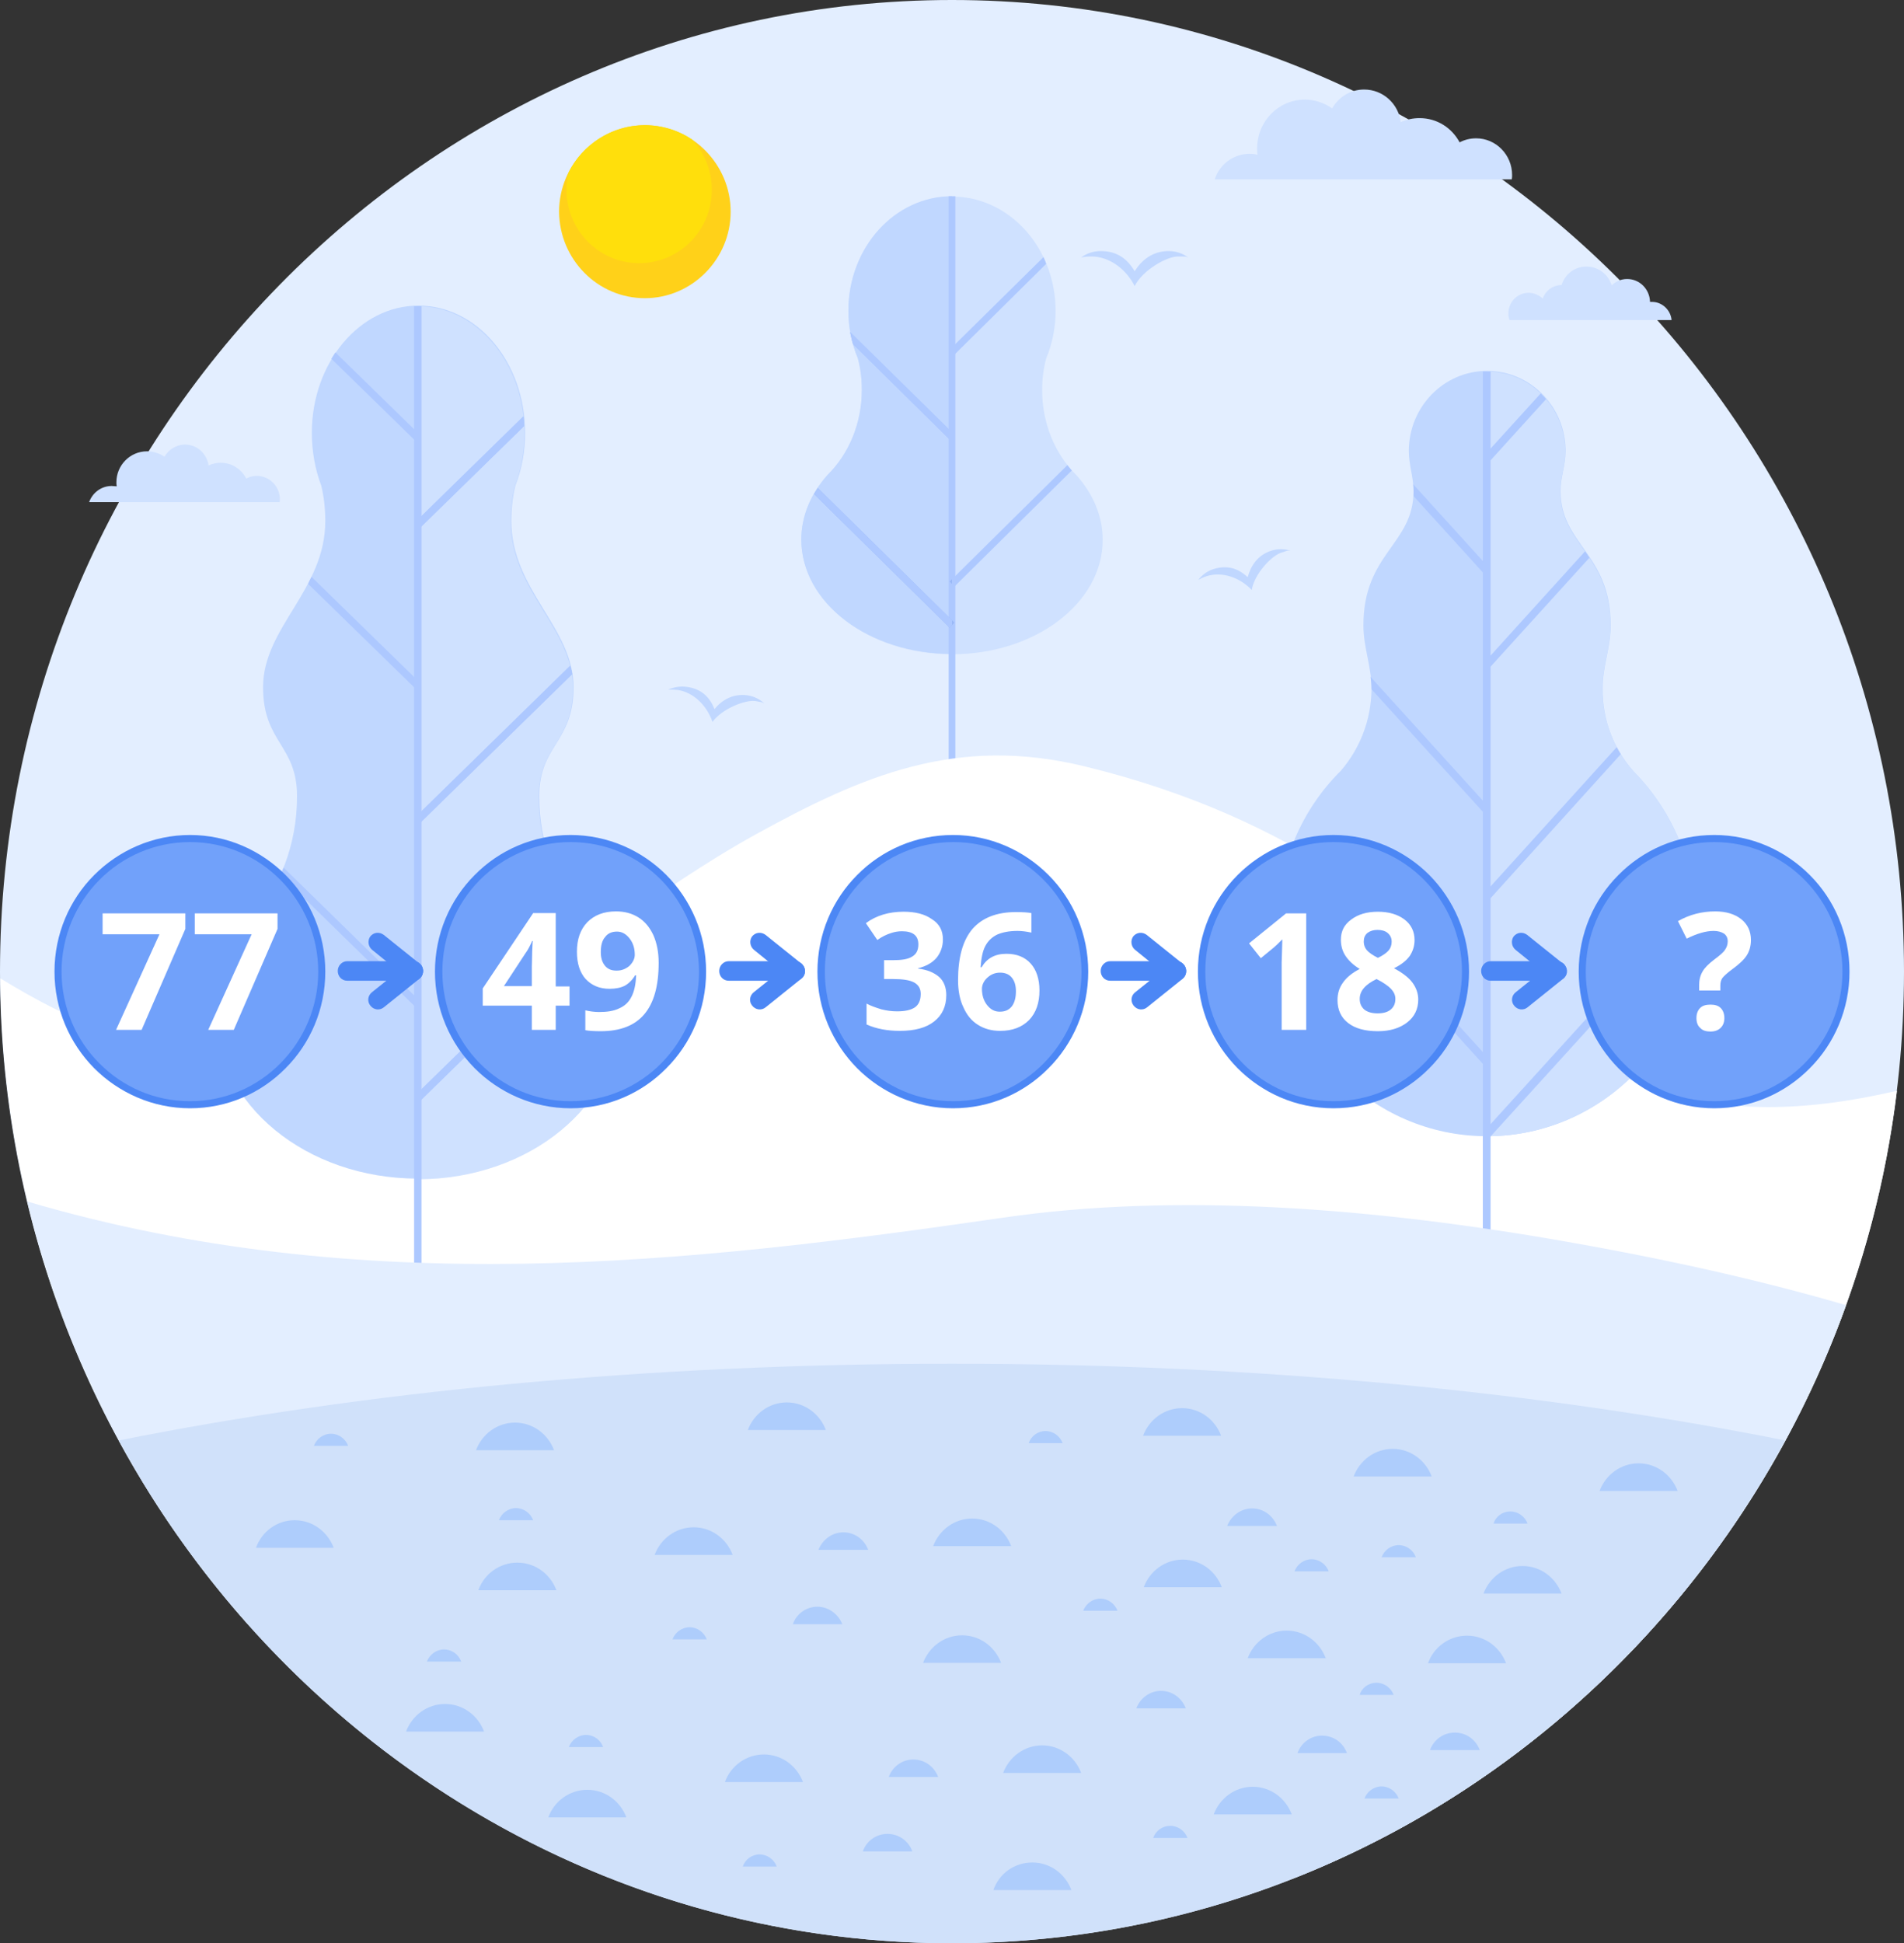 <?xml version="1.0" encoding="utf-8"?>
<!-- Generator: Adobe Illustrator 26.0.1, SVG Export Plug-In . SVG Version: 6.00 Build 0)  -->
<!DOCTYPE svg PUBLIC "-//W3C//DTD SVG 1.1//EN" "http://www.w3.org/Graphics/SVG/1.1/DTD/svg11.dtd">
<svg version="1.1" id="Слой_1" xmlns:x="http://ns.adobe.com/Extensibility/1.0/" xmlns:i="http://ns.adobe.com/AdobeIllustrator/10.0/" xmlns:graph="http://ns.adobe.com/Graphs/1.0/"
	 xmlns="http://www.w3.org/2000/svg" xmlns:xlink="http://www.w3.org/1999/xlink" x="0px" y="0px" width="566px" height="577.4px"
	 viewBox="0 0 566 577.4" style="enable-background:new 0 0 566 577.4;" xml:space="preserve">
<rect x="0" y="0" width="566" height="577.4" fill="#333333" stroke="none"/>
<style type="text/css">
	.st0{fill-rule:evenodd;clip-rule:evenodd;fill:#E3EEFF;}
	.st1{fill-rule:evenodd;clip-rule:evenodd;fill:#CFE1FF;}
	.st2{fill-rule:evenodd;clip-rule:evenodd;fill:#C0D7FF;}
	.st3{fill:#ADC8FF;}
	.st4{fill:#99B8F7;}
	.st5{fill-rule:evenodd;clip-rule:evenodd;fill:#FFFFFF;}
	.st6{fill-rule:evenodd;clip-rule:evenodd;fill:#ADC8FF;}
	.st7{fill-rule:evenodd;clip-rule:evenodd;fill:#ADC8FF;stroke:#ADC8FF;stroke-width:0.229;stroke-miterlimit:10;}
	.st8{fill-rule:evenodd;clip-rule:evenodd;fill:#71A1FA;}
	.st9{fill:#4C87F5;}
	.st10{fill-rule:evenodd;clip-rule:evenodd;fill:#D0E1FA;}
	.st11{fill-rule:evenodd;clip-rule:evenodd;fill:#AECDFC;}
	.st12{fill:#FFFFFF;}
	.st13{fill-rule:evenodd;clip-rule:evenodd;fill:#FFD119;}
	.st14{fill-rule:evenodd;clip-rule:evenodd;fill:#FFDF0C;}
</style>
<g>
	<path class="st0" d="M283,577.4c155.9,0,283-129.7,283-288.7S438.9,0,283,0S0,129.7,0,288.7S127.1,577.4,283,577.4L283,577.4z"/>
	<path class="st1" d="M283,194.4c24.7,0,44.8-15.2,44.8-34c0-7.1-2.9-13.7-7.8-19.2l0,0c-6.3-6.2-10.2-15.3-10.2-25.3
		c0-3.3,0.4-6.4,1.2-9.4c1.8-4.3,2.8-9.1,2.8-14.1c0-18.8-13.8-34-30.8-34s-30.8,15.2-30.8,34c0,5,1,9.8,2.8,14.1
		c0.8,3,1.2,6.1,1.2,9.4c0,10-3.9,19.1-10.2,25.3l0,0c-4.9,5.5-7.8,12.1-7.8,19.2C238.3,179.2,258.3,194.4,283,194.4L283,194.4z"/>
	<path class="st2" d="M283,58.3c-17,0-30.8,15.2-30.8,34c0,5,1,9.8,2.8,14.1c0.8,3,1.2,6.1,1.2,9.4c0,10-3.9,19.1-10.2,25.3l0,0
		c-4.9,5.5-7.8,12.1-7.8,19.2c0,18.8,20,34,44.8,34V58.3L283,58.3z"/>
	<path class="st3" d="M282,58.3v237.4h2V58.3c-0.3,0-0.7,0-1,0S282.3,58.3,282,58.3L282,58.3z"/>
	<path class="st3" d="M310.2,76.4l-27.9,27.5l1.4,1.5l27.3-27C310.8,77.8,310.5,77,310.2,76.4L310.2,76.4z"/>
	<path class="st3" d="M317.3,138.2l-35,34.6l1.4,1.5l34.9-34.5C318.2,139.3,317.8,138.8,317.3,138.2L317.3,138.2z"/>
	<path class="st3" d="M253.6,102.3l28.7,28.3l1.4-1.5l-31-30.5C253,99.8,253.2,101.1,253.6,102.3L253.6,102.3z"/>
	<path class="st4" d="M242,146.8l40.3,39.7l1.4-1.5l-40.6-40C242.8,145.6,242.4,146.1,242,146.8L242,146.8z"/>
	<polygon class="st3" points="283,103.2 282.3,103.9 283,104.7 	"/>
	<polygon class="st4" points="283,172.1 282.3,172.8 283,173.5 	"/>
	<path class="st3" d="M253.6,102.3l28.7,28.3l0.7-0.7v-1.4l-30.3-29.8C253,99.8,253.2,101.1,253.6,102.3L253.6,102.3z"/>
	<path class="st3" d="M242,146.8l40.3,39.7l0.7-0.8v-1.4L243.1,145C242.8,145.6,242.4,146.1,242,146.8L242,146.8z"/>
	<path class="st5" d="M384,558.3c95.9-37.5,166.9-126.9,179.9-234.2c-115.3,26.8-112.3-64.9-241.5-96.4
		c-38.2-9.3-66.1,2.8-97.7,20.2c-60,33.1-105.7,91.2-186.2,61.4c-16.8-6.2-28.1-12.3-38.4-18.6c0.5,73.7,28.4,141,73.7,191.9
		l250.2,61L384,558.3z"/>
	<path class="st2" d="M124.2,350.2c-33.1,0-60-22-60-49.2c0-10.3,3.8-19.8,10.4-27.7v-0.1c8.4-9,13.7-22,13.7-36.6
		c0-15.3-10.1-15.9-10.1-32.4c0-17.8,18.5-28.9,18.5-49.4c0-3.6-0.4-7.2-1.2-10.5c-1.8-4.8-2.8-10.1-2.8-15.7
		c0-20.8,14.2-37.8,31.7-37.8s31.7,16.9,31.7,37.8c0,5.6-1,10.9-2.9,15.7c-0.8,3.3-1.2,6.8-1.2,10.5c0,20.5,18.5,31.6,18.5,49.4
		c0,16.5-10.2,17.1-10.2,32.4c0,14.5,5.3,27.6,13.7,36.6l0,0.1c6.6,7.9,10.4,17.4,10.4,27.7C184.2,328.2,157.3,350.2,124.2,350.2
		L124.2,350.2z"/>
	<path class="st1" d="M124.2,91c17.5,0,31.7,16.9,31.7,37.8c0,5.6-1,10.9-2.9,15.7c-0.8,3.3-1.2,6.8-1.2,10.5
		c0,20.6,18.5,31.6,18.5,49.4c0,16.5-10.2,17.1-10.2,32.4c0,14.5,5.3,27.6,13.7,36.6l0,0.1c6.6,7.9,10.4,17.4,10.4,27.7
		c0,27.2-26.9,49.2-60,49.2V91z"/>
	<rect x="123.1" y="91" class="st3" width="2.2" height="306.7"/>
	<path class="st3" d="M92.6,171.4L125,203l-1.5,1.6l-31.9-31.1C91.8,172.9,92.3,172,92.6,171.4L92.6,171.4z M83.4,260
		c0.3-0.7,0.6-1.5,0.9-2.2l40.6,39.7l-1.5,1.6L83.4,260z M98.5,106.6c0.4-0.6,0.8-1.3,1.2-1.9l25.2,24.6l-1.5,1.6L98.5,106.6z
		 M155.6,123.7c0.1,0.9,0.2,1.9,0.2,2.9L125,156.7l-1.5-1.6L155.6,123.7z M169.5,197.8c0.2,0.9,0.5,1.6,0.6,2.5l-45,44l-1.5-1.6
		L169.5,197.8z M175.1,275c0.5,0.6,0.9,1.2,1.3,1.8L125,327l-1.5-1.6L175.1,275z"/>
	<path class="st3" d="M124.2,202.2l0.8,0.8l-0.8,0.8V202.2z M155.6,123.7c0.1,0.9,0.2,1.9,0.2,2.9L125,156.7l-0.8-0.8v-1.5
		L155.6,123.7z M169.5,197.8c0.2,0.9,0.5,1.6,0.6,2.5l-45,44l-0.8-0.8V242L169.5,197.8z M175.1,275c0.5,0.6,0.9,1.2,1.3,1.8L125,327
		l-0.8-0.8v-1.5L175.1,275z M124.2,298.3v-1.5l0.8,0.7L124.2,298.3z M124.2,130.2v-1.6l0.8,0.8L124.2,130.2z"/>
	<path class="st2" d="M485.7,229.3c11.7,11.9,18.4,28,18.4,45c0,34.9-27.8,63.3-62.1,63.3c-34.3,0-62.1-28.4-62.1-63.3
		c0-17.8,7.1-33.8,18.7-45.3c5.6-6.5,9.1-15.1,9.1-24.5c0-6.6-2.4-12-2.4-18.7c0-21.5,14.9-24,14.9-39.9c0-4.2-1.4-7.6-1.4-11.9
		c0-13.1,10.4-23.8,23.3-23.8s23.3,10.7,23.3,23.8c0,4.3-1.5,7.6-1.5,11.9c0,15.9,14.9,18.5,14.9,39.9c0,6.7-2.4,12.1-2.4,18.7
		C476.3,214.2,479.9,222.8,485.7,229.3L485.7,229.3z"/>
	<path class="st1" d="M485.7,229.3c11.7,11.9,18.4,28,18.4,45c0,34.9-27.8,63.3-62.1,63.3V110.4c12.9,0,23.3,10.7,23.3,23.8
		c0,4.3-1.5,7.6-1.5,11.9c0,15.8,14.9,18.5,14.9,39.9c0,6.7-2.4,12.1-2.4,18.7C476.3,214.2,479.9,222.8,485.7,229.3L485.7,229.3z"/>
	<path class="st6" d="M443.1,387.6V110.4h-2.3v276.5C441.6,387.1,442.3,387.3,443.1,387.6L443.1,387.6z"/>
	<path class="st6" d="M442.9,198.3l29.6-32.6c-0.5-0.7-0.9-1.3-1.3-1.9l-28.2,31.1V198.3z"/>
	<path class="st6" d="M442.9,267.1l38.9-43c-0.4-0.7-0.8-1.4-1.2-2.1l-37.7,41.6V267.1z"/>
	<path class="st7" d="M443,337.6l61-67.1c-0.1-1-0.1-2.1-0.2-3.1l-60.8,66.9L443,337.6L443,337.6z"/>
	<path class="st6" d="M442.9,318.4L383.5,253c0.2-0.8,0.6-1.6,0.9-2.4l58.5,64.3V318.4z"/>
	<path class="st6" d="M442.9,243.5l-35.2-38.7v-0.1c0-1.2-0.1-2.4-0.3-3.6l35.5,39.1V243.5z"/>
	<path class="st6" d="M442.9,172.4l-22.7-25c0-0.4,0-0.9,0-1.4c0-0.8,0-1.5-0.1-2.1l22.8,25.1V172.4z"/>
	<path class="st6" d="M442.9,137l16.7-18.4c-0.5-0.6-1-1.1-1.6-1.7l-15.1,16.6V137L442.9,137z"/>
	<path class="st8" d="M56.5,328.3c21.6,0,39.2-17.8,39.2-39.6c0-21.8-17.6-39.6-39.2-39.6c-21.6,0-39.2,17.8-39.2,39.6
		C17.3,310.5,34.9,328.3,56.5,328.3L56.5,328.3z"/>
	<path class="st9" d="M56.5,248.1c11.1,0,21.1,4.6,28.4,11.9s11.8,17.5,11.8,28.7c0,11.2-4.5,21.4-11.8,28.7
		c-7.3,7.4-17.3,11.9-28.4,11.9s-21.2-4.6-28.5-11.9c-7.3-7.4-11.8-17.5-11.8-28.7c0-11.2,4.5-21.4,11.8-28.7S45.4,248.1,56.5,248.1
		L56.5,248.1z M83.4,261.5c-6.9-7-16.4-11.3-26.9-11.3c-10.5,0-20.1,4.3-27,11.3c-6.9,7-11.2,16.6-11.2,27.2
		c0,10.6,4.3,20.3,11.2,27.2c6.9,7,16.4,11.3,27,11.3c10.5,0,20-4.3,26.9-11.3c6.9-7,11.2-16.6,11.2-27.2
		C94.6,278.1,90.3,268.5,83.4,261.5L83.4,261.5z"/>
	<path class="st8" d="M169.6,328.3c21.6,0,39.2-17.8,39.2-39.6c0-21.8-17.6-39.6-39.2-39.6s-39.2,17.8-39.2,39.6
		C130.4,310.5,148,328.3,169.6,328.3L169.6,328.3z"/>
	<path class="st9" d="M169.6,248.1c11.1,0,21.2,4.6,28.5,11.9c7.3,7.4,11.8,17.5,11.8,28.7c0,11.2-4.5,21.4-11.8,28.7
		c-7.3,7.4-17.3,11.9-28.5,11.9c-11.1,0-21.2-4.6-28.5-11.9c-7.3-7.4-11.8-17.5-11.8-28.7c0-11.2,4.5-21.4,11.8-28.7
		C148.4,252.6,158.5,248.1,169.6,248.1L169.6,248.1z M196.6,261.5c-6.9-7-16.4-11.3-27-11.3c-10.5,0-20,4.3-27,11.3
		c-6.9,7-11.1,16.6-11.1,27.2c0,10.6,4.3,20.3,11.1,27.2c6.9,7,16.4,11.3,27,11.3c10.5,0,20.1-4.3,27-11.3
		c6.9-7,11.2-16.6,11.2-27.2C207.7,278.1,203.4,268.5,196.6,261.5L196.6,261.5z"/>
	<path class="st9" d="M103.2,291.4c-1.6,0-2.8-1.3-2.8-2.9s1.3-2.9,2.8-2.9h19.8c1.6,0,2.8,1.3,2.8,2.9s-1.3,2.9-2.8,2.9H103.2z"/>
	<path class="st9" d="M110.6,282.2c-1.2-1-1.4-2.8-0.5-4c1-1.2,2.7-1.4,4-0.4l10.6,8.5c1.2,1,1.4,2.8,0.4,4c-1,1.2-2.7,1.4-3.9,0.5
		L110.6,282.2z"/>
	<path class="st9" d="M114.1,299.3c-1.2,1-3,0.8-4-0.5c-1-1.2-0.8-3,0.5-4l10.6-8.5c1.2-1,3-0.8,3.9,0.5c1,1.2,0.8,3-0.4,4
		L114.1,299.3z"/>
	<path class="st9" d="M216.6,291.4c-1.6,0-2.8-1.3-2.8-2.9s1.3-2.9,2.8-2.9h19.8c1.6,0,2.8,1.3,2.8,2.9s-1.3,2.9-2.8,2.9H216.6z"/>
	<path class="st9" d="M224.1,282.2c-1.2-1-1.4-2.8-0.5-4c1-1.2,2.7-1.4,4-0.4l10.6,8.5c1.2,1,1.4,2.8,0.5,4c-1,1.2-2.7,1.4-4,0.5
		L224.1,282.2z"/>
	<path class="st9" d="M227.6,299.3c-1.2,1-3,0.8-4-0.5c-1-1.2-0.8-3,0.5-4l10.6-8.5c1.2-1,3-0.8,4,0.5c1,1.2,0.8,3-0.5,4
		L227.6,299.3z"/>
	<path class="st8" d="M283.3,328.3c21.6,0,39.2-17.8,39.2-39.6c0-21.8-17.6-39.6-39.2-39.6c-21.6,0-39.2,17.8-39.2,39.6
		C244.1,310.5,261.7,328.3,283.3,328.3L283.3,328.3z"/>
	<path class="st9" d="M283.3,248.1c11.1,0,21.1,4.6,28.4,11.9s11.8,17.5,11.8,28.7c0,11.2-4.5,21.4-11.8,28.7
		c-7.3,7.4-17.3,11.9-28.4,11.9c-11.1,0-21.2-4.6-28.5-11.9c-7.3-7.4-11.8-17.5-11.8-28.7c0-11.2,4.5-21.4,11.8-28.7
		C262.1,252.6,272.2,248.1,283.3,248.1L283.3,248.1z M310.3,261.5c-6.9-7-16.4-11.3-26.9-11.3c-10.5,0-20.1,4.3-27,11.3
		c-6.9,7-11.2,16.6-11.2,27.2c0,10.6,4.3,20.3,11.2,27.2c6.9,7,16.4,11.3,27,11.3c10.5,0,20-4.3,26.9-11.3
		c6.9-7,11.2-16.6,11.2-27.2C321.4,278.1,317.2,268.5,310.3,261.5L310.3,261.5z"/>
	<path class="st8" d="M396.4,328.3c21.6,0,39.2-17.8,39.2-39.6c0-21.8-17.6-39.6-39.2-39.6s-39.2,17.8-39.2,39.6
		C357.3,310.5,374.9,328.3,396.4,328.3L396.4,328.3z"/>
	<path class="st9" d="M396.4,248.1c11.1,0,21.2,4.6,28.5,11.9c7.3,7.4,11.8,17.5,11.8,28.7c0,11.2-4.5,21.4-11.8,28.7
		c-7.3,7.4-17.3,11.9-28.5,11.9s-21.2-4.6-28.5-11.9c-7.3-7.4-11.8-17.5-11.8-28.7c0-11.2,4.5-21.4,11.8-28.7
		S385.3,248.1,396.4,248.1L396.4,248.1z M423.4,261.5c-6.9-7-16.4-11.3-27-11.3s-20,4.3-27,11.3c-6.9,7-11.1,16.6-11.1,27.2
		c0,10.6,4.3,20.3,11.1,27.2c6.9,7,16.4,11.3,27,11.3s20.1-4.3,27-11.3c6.9-7,11.2-16.6,11.2-27.2
		C434.6,278.1,430.3,268.5,423.4,261.5L423.4,261.5z"/>
	<path class="st9" d="M330,291.4c-1.6,0-2.8-1.3-2.8-2.9s1.3-2.9,2.8-2.9h19.8c1.6,0,2.8,1.3,2.8,2.9s-1.3,2.9-2.8,2.9H330z"/>
	<path class="st9" d="M337.4,282.2c-1.2-1-1.4-2.8-0.5-4c1-1.2,2.7-1.4,4-0.4l10.6,8.5c1.2,1,1.4,2.8,0.4,4c-1,1.2-2.7,1.4-3.9,0.5
		L337.4,282.2z"/>
	<path class="st9" d="M341,299.3c-1.2,1-3,0.8-4-0.5s-0.8-3,0.5-4l10.6-8.5c1.2-1,3-0.8,3.9,0.5c1,1.2,0.8,3-0.4,4L341,299.3z"/>
	<path class="st8" d="M509.6,328.3c21.6,0,39.2-17.8,39.2-39.6c0-21.8-17.6-39.6-39.2-39.6c-21.6,0-39.2,17.8-39.2,39.6
		C470.4,310.5,488,328.3,509.6,328.3L509.6,328.3z"/>
	<path class="st9" d="M509.6,248.1c11.1,0,21.1,4.6,28.4,11.9s11.8,17.5,11.8,28.7c0,11.2-4.5,21.4-11.8,28.7
		c-7.3,7.4-17.3,11.9-28.4,11.9s-21.2-4.6-28.5-11.9c-7.3-7.4-11.8-17.5-11.8-28.7c0-11.2,4.5-21.4,11.8-28.7
		C488.4,252.6,498.4,248.1,509.6,248.1L509.6,248.1z M536.5,261.5c-6.9-7-16.4-11.3-26.9-11.3c-10.5,0-20.1,4.3-27,11.3
		c-6.9,7-11.2,16.6-11.2,27.2c0,10.6,4.3,20.3,11.2,27.2c6.9,7,16.4,11.3,27,11.3c10.5,0,20-4.3,26.9-11.3
		c6.9-7,11.2-16.6,11.2-27.2C547.7,278.1,543.4,268.5,536.5,261.5L536.5,261.5z"/>
	<path class="st9" d="M443.1,291.4c-1.6,0-2.8-1.3-2.8-2.9s1.3-2.9,2.8-2.9h19.8c1.6,0,2.8,1.3,2.8,2.9s-1.3,2.9-2.8,2.9H443.1z"/>
	<path class="st9" d="M450.5,282.2c-1.2-1-1.4-2.8-0.5-4c1-1.2,2.7-1.4,4-0.4l10.6,8.5c1.2,1,1.4,2.8,0.5,4s-2.7,1.4-4,0.5
		L450.5,282.2z"/>
	<path class="st9" d="M454.1,299.3c-1.2,1-3,0.8-4-0.5c-1-1.2-0.8-3,0.5-4l10.6-8.5c1.2-1,3-0.8,4,0.5s0.8,3-0.5,4L454.1,299.3z"/>
	<path class="st0" d="M384,558.3c76.2-29.8,136.7-92.3,164.8-170.5c-22-6.4-48.4-12.7-81.1-18.5c-60-10.7-118.5-14.9-169.5-7.5
		c-93.6,13.6-190.5,24.5-290.1-4.8c11.4,47.6,34.4,90.6,65.7,125.7l250.2,61L384,558.3z"/>
	<path class="st10" d="M283,577.4c106.4,0,199.4-60.4,247.7-149.4c-72.6-14.5-157.3-22.8-247.7-22.8S107.9,413.5,35.3,428
		C83.6,517,176.6,577.4,283,577.4L283,577.4z"/>
	<path class="st11" d="M306.9,553.4c5.3,0,9.8,3.4,11.6,8.2h-23.2C297,556.7,301.5,553.4,306.9,553.4L306.9,553.4z"/>
	<path class="st11" d="M347.9,542.5c2.3,0,4.3,1.5,5.1,3.6h-10.2C343.6,543.9,345.6,542.5,347.9,542.5L347.9,542.5z"/>
	<path class="st11" d="M309.8,518.6c5.3,0,9.8,3.4,11.6,8.2h-23.2C300,522,304.5,518.6,309.8,518.6L309.8,518.6z"/>
	<path class="st11" d="M227.1,521.3c5.3,0,9.8,3.4,11.6,8.2h-23.2C217.2,524.7,221.8,521.3,227.1,521.3L227.1,521.3z"/>
	<path class="st11" d="M271.5,522.8c3.4,0,6.2,2.1,7.4,5.2h-14.7C265.3,524.9,268.2,522.8,271.5,522.8L271.5,522.8z"/>
	<path class="st11" d="M263.8,544.9c3.4,0,6.3,2.1,7.4,5.2h-14.7C257.5,547.1,260.4,544.9,263.8,544.9L263.8,544.9z"/>
	<path class="st11" d="M174.2,515.5c2.4,0,4.3,1.5,5.1,3.6h-10.2C169.9,517,171.9,515.5,174.2,515.5L174.2,515.5z"/>
	<path class="st11" d="M174.6,531.8c5.3,0,9.8,3.4,11.6,8.2H163C164.7,535.2,169.3,531.8,174.6,531.8L174.6,531.8z"/>
	<path class="st11" d="M393,515.7c3.4,0,6.3,2.1,7.4,5.2h-14.7C386.8,517.8,389.7,515.7,393,515.7L393,515.7z"/>
	<path class="st11" d="M372.4,530.9c5.3,0,9.8,3.4,11.6,8.2h-23.2C362.6,534.3,367.1,530.9,372.4,530.9L372.4,530.9z"/>
	<path class="st11" d="M225.8,551c2.3,0,4.3,1.5,5.1,3.6h-10.1C221.5,552.5,223.5,551,225.8,551L225.8,551z"/>
	<path class="st11" d="M410.7,530.8c2.3,0,4.3,1.5,5.1,3.6h-10.2C406.4,532.3,408.4,530.8,410.7,530.8L410.7,530.8z"/>
	<path class="st11" d="M286,485.9c5.3,0,9.8,3.4,11.6,8.2h-23.2C276.2,489.3,280.7,485.9,286,485.9L286,485.9z"/>
	<path class="st11" d="M327.1,475c2.3,0,4.3,1.5,5.1,3.6H322C322.8,476.5,324.8,475,327.1,475L327.1,475z"/>
	<path class="st11" d="M289,451.2c5.3,0,9.8,3.4,11.6,8.2h-23.2C279.2,454.6,283.7,451.2,289,451.2L289,451.2z"/>
	<path class="st11" d="M206.2,453.8c5.3,0,9.8,3.4,11.6,8.2h-23.2C196.4,457.2,200.9,453.8,206.2,453.8L206.2,453.8z"/>
	<path class="st11" d="M250.7,455.3c3.4,0,6.2,2.1,7.4,5.2h-14.8C244.5,457.5,247.3,455.3,250.7,455.3L250.7,455.3z"/>
	<path class="st11" d="M243,477.4c3.3,0,6.2,2.2,7.4,5.2h-14.7C236.7,479.6,239.6,477.4,243,477.4L243,477.4z"/>
	<path class="st11" d="M153.4,448.1c2.3,0,4.3,1.5,5.1,3.6h-10.2C149.1,449.6,151.1,448.1,153.4,448.1L153.4,448.1z"/>
	<path class="st11" d="M153.8,464.3c5.3,0,9.8,3.4,11.6,8.2h-23.2C143.9,467.7,148.5,464.3,153.8,464.3L153.8,464.3z"/>
	<path class="st11" d="M372.2,448.2c3.4,0,6.2,2.1,7.4,5.2h-14.8C366,450.4,368.8,448.2,372.2,448.2L372.2,448.2z"/>
	<path class="st11" d="M351.6,463.4c5.3,0,9.8,3.4,11.6,8.2H340C341.8,466.8,346.3,463.4,351.6,463.4L351.6,463.4z"/>
	<path class="st11" d="M205,483.5c2.3,0,4.3,1.5,5.1,3.6h-10.2C200.7,485,202.7,483.5,205,483.5L205,483.5z"/>
	<path class="st11" d="M389.9,463.3c2.3,0,4.3,1.5,5.1,3.6h-10.2C385.6,464.8,387.6,463.3,389.9,463.3L389.9,463.3z"/>
	<path class="st11" d="M345.1,502.4c3.4,0,6.2,2.1,7.4,5.2h-14.7C338.9,504.6,341.8,502.4,345.1,502.4L345.1,502.4z"/>
	<path class="st11" d="M382.5,484.5c5.3,0,9.8,3.4,11.6,8.2h-23.2C372.7,487.9,377.2,484.5,382.5,484.5L382.5,484.5z"/>
	<path class="st11" d="M452.6,465.3c5.3,0,9.8,3.4,11.6,8.2H441C442.8,468.7,447.3,465.3,452.6,465.3L452.6,465.3z"/>
	<path class="st11" d="M409.2,500c2.3,0,4.3,1.5,5.1,3.6h-10.1C404.8,501.5,406.8,500,409.2,500L409.2,500z"/>
	<path class="st11" d="M432.5,514.8c3.4,0,6.2,2.1,7.4,5.2h-14.8C426.2,516.9,429.1,514.8,432.5,514.8L432.5,514.8z"/>
	<path class="st11" d="M436.1,486c5.3,0,9.8,3.4,11.6,8.2h-23.2C426.2,489.4,430.8,486,436.1,486L436.1,486z"/>
	<path class="st11" d="M415.8,459.1c2.3,0,4.3,1.5,5.1,3.6h-10.2C411.5,460.6,413.5,459.1,415.8,459.1L415.8,459.1z"/>
	<path class="st11" d="M132,490.1c2.4,0,4.3,1.5,5.1,3.6h-10.2C127.7,491.6,129.7,490.1,132,490.1L132,490.1z"/>
	<path class="st11" d="M132.3,506.3c5.3,0,9.8,3.4,11.6,8.2h-23.2C122.5,509.7,127,506.3,132.3,506.3L132.3,506.3z"/>
	<path class="st11" d="M449,449.1c2.3,0,4.3,1.5,5.1,3.6h-10.1C444.6,450.6,446.6,449.1,449,449.1L449,449.1z"/>
	<path class="st11" d="M310.8,425.2c2.3,0,4.3,1.5,5.1,3.6h-10.1C306.5,426.7,308.5,425.2,310.8,425.2L310.8,425.2z"/>
	<path class="st11" d="M98.4,426c2.3,0,4.3,1.5,5.1,3.6H93.3C94.1,427.5,96.1,426,98.4,426L98.4,426z"/>
	<path class="st11" d="M233.9,416.7c5.3,0,9.8,3.4,11.6,8.2h-23.2C224.1,420.1,228.6,416.7,233.9,416.7L233.9,416.7z"/>
	<path class="st11" d="M87.6,451.7c5.3,0,9.8,3.4,11.6,8.2H76.1C77.8,455.1,82.3,451.7,87.6,451.7L87.6,451.7z"/>
	<path class="st11" d="M351.4,418.4c5.3,0,9.8,3.4,11.6,8.2h-23.2C341.6,421.8,346.1,418.4,351.4,418.4L351.4,418.4z"/>
	<path class="st11" d="M487.1,434.8c5.3,0,9.8,3.4,11.6,8.2h-23.2C477.3,438.2,481.8,434.8,487.1,434.8L487.1,434.8z"/>
	<path class="st11" d="M414,430.5c5.3,0,9.8,3.4,11.6,8.2h-23.2C404.2,433.9,408.7,430.5,414,430.5L414,430.5z"/>
	<path class="st11" d="M153.1,422.7c5.3,0,9.8,3.4,11.6,8.2h-23.2C143.3,426.1,147.8,422.7,153.1,422.7L153.1,422.7z"/>
	<path class="st12" d="M34.5,306l12.9-28.4H30.5v-6.2h24.6v4.6l-13,30H34.5z M61.9,306l12.9-28.4H57.9v-6.2h24.6v4.6l-13,30H61.9z"
		/>
	<path class="st12" d="M169.3,298.8h-4.1v7.2h-7.1v-7.2h-14.6v-5.1l15-22.4h6.7v21.8h4.1V298.8z M158.1,293.1v-5.9
		c0-1,0.1-2.4,0.1-4.3c0.1-1.9,0.1-2.9,0.2-3.3h-0.2c-0.6,1.3-1.2,2.6-2.1,3.8l-6.3,9.6H158.1z M195.8,286.1
		c0,6.8-1.4,11.9-4.3,15.3c-2.8,3.3-7.1,5-12.9,5c-2,0-3.6-0.1-4.6-0.3v-5.9c1.3,0.3,2.7,0.5,4.1,0.5c2.4,0,4.4-0.3,6-1.1
		c1.6-0.7,2.8-1.8,3.6-3.4c0.8-1.5,1.3-3.6,1.4-6.4h-0.3c-0.9,1.5-2,2.5-3.1,3.1c-1.2,0.6-2.7,0.9-4.5,0.9c-3,0-5.3-1-7.1-2.9
		c-1.7-1.9-2.6-4.6-2.6-8.1c0-3.7,1-6.6,3.1-8.8c2.1-2.1,4.9-3.2,8.5-3.2c2.6,0,4.8,0.6,6.7,1.8c1.9,1.2,3.3,2.9,4.4,5.2
		C195.3,280.3,195.8,283,195.8,286.1L195.8,286.1z M183.4,276.8c-1.5,0-2.7,0.5-3.5,1.6c-0.9,1-1.3,2.5-1.3,4.5c0,1.7,0.4,3,1.2,4
		c0.8,1,1.9,1.5,3.5,1.5c1.5,0,2.7-0.5,3.8-1.4c1-1,1.6-2.1,1.6-3.3c0-1.9-0.5-3.5-1.5-4.8C186.1,277.5,184.9,276.8,183.4,276.8
		L183.4,276.8z"/>
	<path class="st12" d="M280.3,279.1c0,2.2-0.7,4-1.9,5.5c-1.3,1.5-3.1,2.5-5.5,3.1v0.1c2.7,0.3,4.8,1.2,6.3,2.5
		c1.4,1.3,2.1,3.1,2.1,5.4c0,3.3-1.2,5.9-3.6,7.8c-2.4,1.9-5.8,2.8-10.2,2.8c-3.7,0-7-0.6-9.9-1.9v-6.2c1.3,0.7,2.8,1.2,4.4,1.7
		c1.6,0.4,3.1,0.6,4.7,0.6c2.4,0,4.1-0.4,5.3-1.2c1.1-0.8,1.7-2.1,1.7-4c0-1.6-0.7-2.7-2-3.4c-1.3-0.7-3.4-1-6.3-1h-2.6v-5.6h2.6
		c2.7,0,4.6-0.3,5.8-1.1c1.2-0.7,1.8-1.9,1.8-3.6c0-2.6-1.6-3.9-4.9-3.9c-1.1,0-2.3,0.2-3.4,0.6c-1.2,0.4-2.5,1-3.9,2l-3.4-5
		c3.1-2.3,6.9-3.4,11.2-3.4c3.5,0,6.3,0.7,8.4,2.2C279.3,274.5,280.3,276.6,280.3,279.1L280.3,279.1z M284.8,291.3
		c0-6.8,1.4-11.9,4.3-15.3c2.9-3.3,7.2-5,12.9-5c2,0,3.5,0.1,4.6,0.3v5.8c-1.4-0.3-2.8-0.5-4.1-0.5c-2.5,0-4.5,0.4-6.1,1.1
		c-1.6,0.8-2.7,1.9-3.5,3.4c-0.8,1.5-1.2,3.6-1.4,6.3h0.3c1.6-2.7,4-4,7.4-4c3.1,0,5.5,1,7.2,2.9c1.7,1.9,2.6,4.6,2.6,8
		c0,3.7-1,6.6-3.1,8.8c-2.1,2.1-4.9,3.2-8.6,3.2c-2.5,0-4.7-0.6-6.6-1.8c-1.9-1.2-3.3-2.9-4.3-5.2
		C285.4,297.3,284.8,294.5,284.8,291.3L284.8,291.3z M297.2,300.6c1.6,0,2.7-0.5,3.6-1.6c0.8-1.1,1.2-2.5,1.2-4.5c0-1.7-0.4-3-1.2-4
		c-0.8-1-2-1.5-3.5-1.5c-1.5,0-2.7,0.5-3.8,1.5c-1,0.9-1.6,2.1-1.6,3.3c0,1.9,0.5,3.5,1.5,4.8C294.5,300,295.7,300.6,297.2,300.6
		L297.2,300.6z"/>
	<path class="st12" d="M388.3,306H381v-20l0.1-3.3l0.1-3.6c-1.2,1.2-2,2-2.5,2.4l-3.9,3.2l-3.5-4.4l11-8.9h6V306z M409.6,270.9
		c3.3,0,5.9,0.8,7.9,2.3c2,1.5,3,3.6,3,6.1c0,1.8-0.5,3.3-1.4,4.7c-1,1.4-2.5,2.6-4.7,3.7c2.6,1.4,4.4,2.8,5.5,4.3
		c1.1,1.5,1.7,3.2,1.7,5c0,2.8-1.1,5.1-3.3,6.8c-2.2,1.7-5.1,2.6-8.7,2.6c-3.8,0-6.7-0.8-8.8-2.4c-2.1-1.6-3.2-3.9-3.2-6.8
		c0-2,0.5-3.7,1.6-5.2c1-1.5,2.7-2.9,5-4.1c-2-1.2-3.4-2.6-4.3-4c-0.9-1.4-1.3-3-1.3-4.7c0-2.5,1-4.5,3.1-6
		C403.7,271.7,406.3,270.9,409.6,270.9L409.6,270.9z M404.2,296.8c0,1.4,0.5,2.4,1.4,3.2c0.9,0.7,2.2,1.1,3.9,1.1
		c1.8,0,3.1-0.4,4-1.2c0.9-0.8,1.3-1.8,1.3-3.1c0-1.1-0.4-2-1.3-3c-0.9-0.9-2.3-1.9-4.3-2.9C405.9,292.5,404.2,294.4,404.2,296.8
		L404.2,296.8z M409.5,276.3c-1.2,0-2.2,0.3-3,0.9c-0.8,0.7-1.1,1.5-1.1,2.6c0,0.9,0.3,1.8,0.9,2.5c0.6,0.7,1.7,1.5,3.3,2.3
		c1.5-0.7,2.6-1.5,3.2-2.2c0.6-0.7,0.9-1.6,0.9-2.6c0-1.1-0.4-1.9-1.2-2.6C411.8,276.6,410.7,276.3,409.5,276.3L409.5,276.3z"/>
	<path class="st12" d="M505.1,294.5v-1.8c0-1.5,0.3-2.8,1-4c0.6-1.1,1.8-2.3,3.5-3.6c1.6-1.2,2.7-2.1,3.2-2.9
		c0.5-0.7,0.8-1.6,0.8-2.5c0-1-0.4-1.8-1.1-2.3c-0.8-0.5-1.8-0.8-3.1-0.8c-2.3,0-5,0.8-8,2.3l-2.6-5.2c3.5-2,7.2-2.9,11.1-2.9
		c3.2,0,5.8,0.8,7.7,2.3c1.9,1.5,2.9,3.6,2.9,6.2c0,1.7-0.4,3.2-1.2,4.5c-0.8,1.3-2.3,2.7-4.5,4.3c-1.5,1.1-2.4,2-2.8,2.5
		c-0.4,0.6-0.6,1.3-0.6,2.3v1.4H505.1z M504.3,302.5c0-1.3,0.4-2.3,1.1-3c0.7-0.7,1.7-1,3.1-1c1.3,0,2.3,0.3,3,1
		c0.7,0.7,1.1,1.7,1.1,3c0,1.3-0.4,2.2-1.1,2.9c-0.7,0.7-1.7,1.1-3,1.1c-1.3,0-2.4-0.3-3.1-1.1C504.7,304.8,504.3,303.8,504.3,302.5
		L504.3,302.5z"/>
	<path class="st13" d="M191.7,88.6c14,0,25.5-11.6,25.5-25.7c0-14.1-11.5-25.7-25.5-25.7c-14,0-25.5,11.6-25.5,25.7
		C166.3,77.1,177.7,88.6,191.7,88.6L191.7,88.6z"/>
	<path class="st14" d="M191.7,37.2c5.2,0,10.1,1.6,14.1,4.3c3.6,3.9,5.8,9.2,5.8,14.9c0,12.1-9.7,21.8-21.6,21.8
		c-11.9,0-21.6-9.8-21.6-21.8c0-1.7,0.2-3.4,0.6-5.1C173.1,43,181.8,37.2,191.7,37.2L191.7,37.2z"/>
	<path class="st2" d="M327.2,74.6c4.9,0,7.9,2.3,10.1,6c2-3.2,5.2-6,10.1-6c2.2,0,4.2,0.7,5.8,1.9c-0.9-0.2,0.3-0.3-3-0.3
		c-3.3,0-10.5,4-12.9,8.8c-2.5-5-7.5-8.8-12.9-8.8c-1,0-2,0.1-3,0.3C323,75.3,325,74.6,327.2,74.6L327.2,74.6z"/>
	<path class="st1" d="M496.9,95c-0.3-2.9-2.8-5.3-5.8-5.3c-0.2,0-0.4,0-0.6,0c-0.1-3.8-3.1-6.8-6.8-6.8c-1.8,0-3.4,0.7-4.6,1.9
		c-1-3.3-4-5.6-7.5-5.6c-3.5,0-6.4,2.3-7.4,5.5h0c-2.6,0-4.8,1.7-5.6,4c-1.1-1-2.6-1.7-4.2-1.7c-3.3,0-6,2.7-6,6.1
		c0,0.7,0.1,1.3,0.3,2h21.5h2.9H496.9z"/>
	<path class="st1" d="M371.5,45.7c0.8,0,1.6,0.1,2.3,0.3c-0.1-0.6-0.1-1.3-0.1-1.9c0-8,6.3-14.5,14.2-14.5c3,0,5.8,1,8.1,2.6
		c1.9-3.3,5.4-5.6,9.5-5.6c5.6,0,10.2,4.2,10.9,9.7c1.7-0.8,3.6-1.2,5.6-1.2c5.2,0,9.6,2.9,11.9,7.2c1.5-0.8,3.2-1.2,4.9-1.2
		c5.9,0,10.7,4.9,10.7,10.9c0,0.4,0,0.8-0.1,1.3h-88.3C362.5,48.9,366.6,45.7,371.5,45.7L371.5,45.7z"/>
	<path class="st2" d="M360.7,169.1c4.2-1.3,7.4-0.2,10.2,2.4c0.9-3.3,2.9-6.6,7.1-7.9c1.9-0.6,3.8-0.5,5.6,0
		c-0.9,0.1,0.2-0.4-2.7,0.6c-2.9,0.9-8,6.3-8.8,11.1c-3.4-3.6-8.7-5.6-13.4-4.1c-0.9,0.3-1.8,0.7-2.5,1.1
		C357.3,170.9,358.8,169.7,360.7,169.1L360.7,169.1z"/>
	<path class="st1" d="M33.2,144.4c0.5,0,1,0.1,1.5,0.1c-0.1-0.4-0.1-0.8-0.1-1.2c0-5.1,4.1-9.2,9.1-9.2c1.9,0,3.7,0.6,5.2,1.6
		c1.2-2.1,3.5-3.6,6.1-3.6c3.6,0,6.5,2.7,7,6.2c1.1-0.5,2.3-0.8,3.6-0.8c3.3,0,6.2,1.9,7.6,4.7c0.9-0.5,2-0.8,3.1-0.8
		c3.8,0,6.9,3.1,6.9,7c0,0.3,0,0.5-0.1,0.8H26.5C27.5,146.4,30.1,144.4,33.2,144.4L33.2,144.4z"/>
	<path class="st2" d="M204.2,204.1c4.4,0.6,6.8,3.1,8.2,6.6c2.1-2.6,5.4-4.7,9.8-4.1c2,0.3,3.7,1.2,5,2.4c-0.8-0.3,0.3-0.2-2.7-0.7
		c-3-0.4-9.9,2.3-12.7,6.2c-1.6-4.7-5.5-8.8-10.4-9.5c-0.9-0.1-1.9-0.1-2.8-0.1C200.3,204.2,202.2,203.8,204.2,204.1L204.2,204.1z"
		/>
</g>
</svg>

